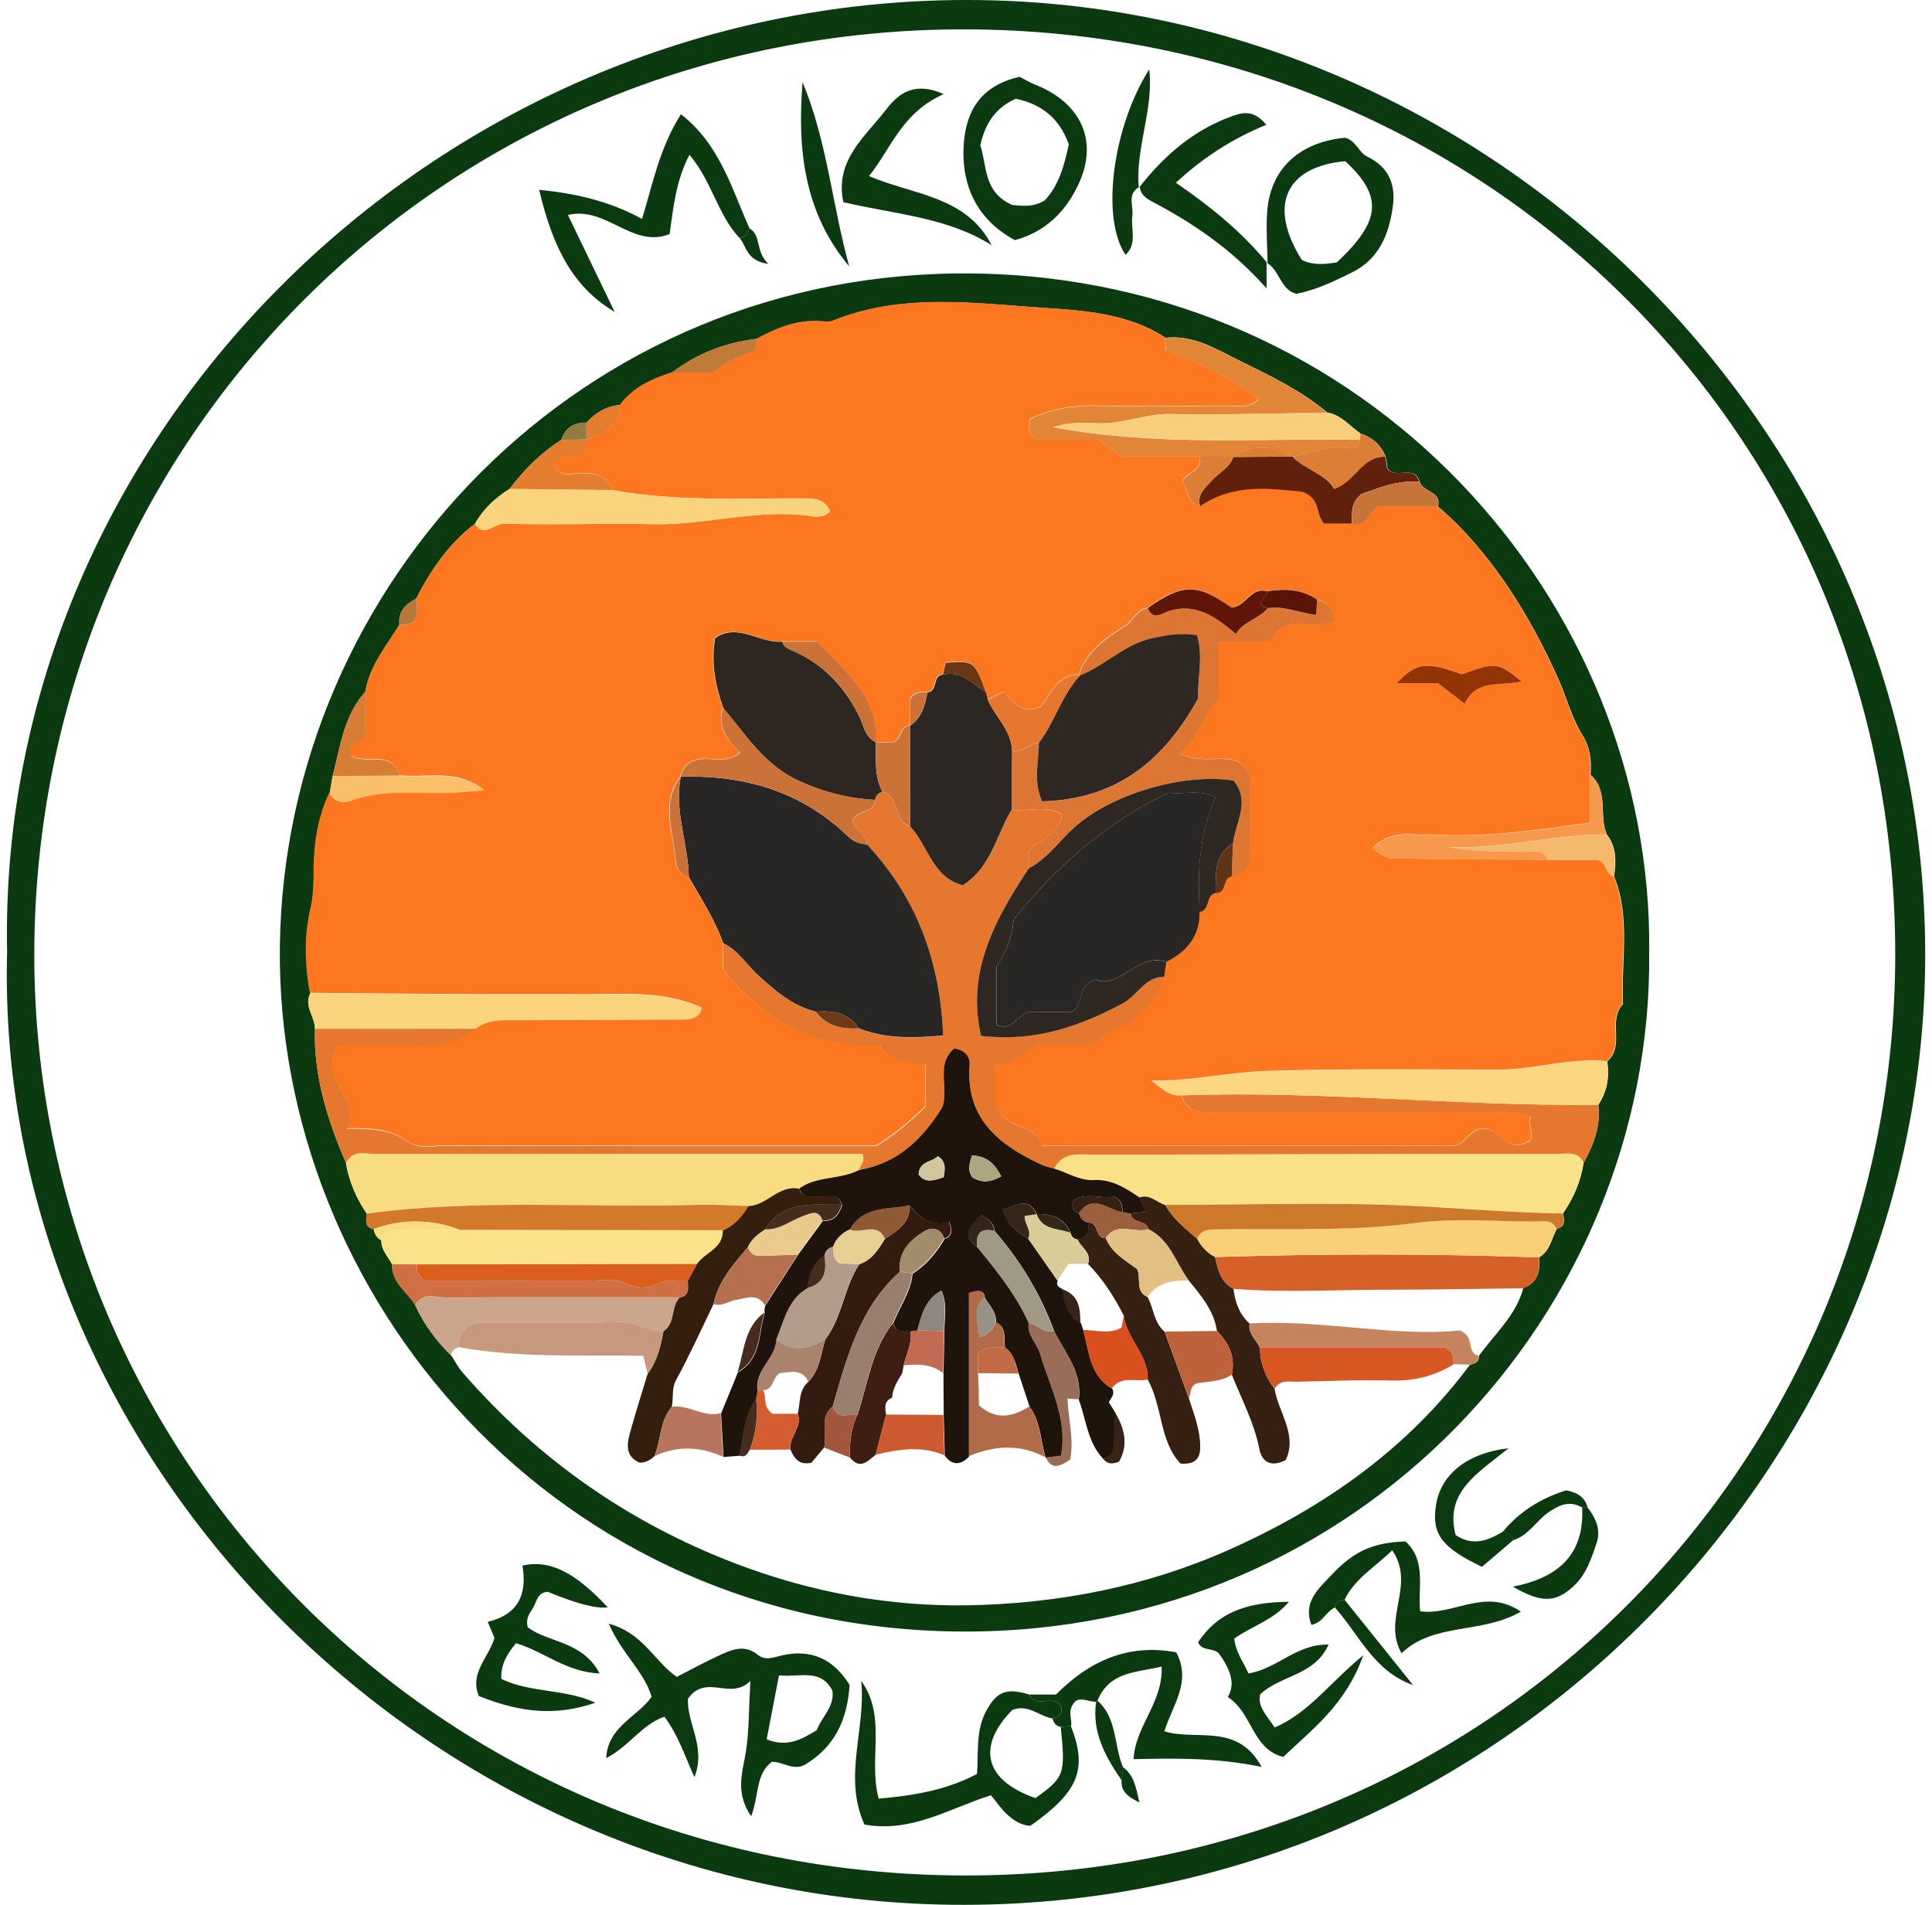 <svg xmlns="http://www.w3.org/2000/svg" width="142" height="140" fill="none"><path d="M.522 69.975C-.262 31.855 32.537-.479 71.925.005c38.321.478 70.022 32.495 69.57 70.975-.433 36.849-31.619 69.492-71.54 69.015-39.112-.465-70.412-33.35-69.433-70.02Zm1.996.168c.019 36.725 29.435 67.687 68.466 67.699 38.315.013 67.888-30.031 68.309-66.893.439-38.375-29.75-68.686-68.297-68.791-38.214-.1-68.422 30.162-68.478 67.985Z" fill="#0B3910"/><path d="M121.215 70.075c.232 26.284-21.222 49.92-50.4 49.839-30.008-.087-50.57-24.728-50.244-50.385.339-26.645 22.157-49.784 50.946-49.43 28.965.353 50.024 24.063 49.698 49.975ZM43.105 31.06c-.93-.018-1.557.385-1.846 1.272-1.506.95-2.736 2.19-3.802 3.598-1.06.658-1.946 1.483-2.554 2.575-1.927 1.464-3.238 3.393-4.317 5.502-.797.391-1.33.956-1.23 1.91-.96 1.577-2.19 3.016-2.498 4.914-1.587 1.768-1.845 4.045-2.41 6.204l-.206 1.247c-.879 1.823-1.155 3.765-1.168 5.769 0 .9-.018 1.824-.22 2.698-.482 2.097-.438 4.17-.043 6.26-.49.943.351 1.724.339 2.605-.1 3.493.928 6.725 2.29 9.883.226 1.346.76 2.562 1.519 3.69-.025.466-.22 1.006.508 1.148.069.36.22.658.571.825-.031.714.496 1.185.784 1.756-.062 1.359 1.13 2.022 1.707 3.021.64 1.39 1.531 2.606 2.63 3.673.282.428.514.893.846 1.271 5.51 6.34 12.212 11.049 20.1 14.051 5.452 2.079 11.181 3.146 16.98 3.053 6.632-.112 13.145-1.359 19.276-4.095 7.003-3.126 13.096-7.419 17.695-13.604.402-.037.659-.217.653-.651 1.161-1.607 2.723-2.96 3.256-4.97 1.098-.397 1.237-1.284 1.174-2.27.803-.465.891-1.371 1.292-2.084.691-.168.515-.677.458-1.142.772-1.129 1.299-2.351 1.506-3.703.741-1.334 1.268-2.718 1.08-4.275.665-.974.828-2.047.659-3.188 1.33-1.148 0-3.003 1.154-4.194-.157-3.139.584-6.334-.652-9.398.156-1.086.188-2.147-.534-3.077-.608-1.409.163-3.183-1.198-4.386.081-1.03-.019-2.004-.596-2.922-.778-1.24-1.142-2.686-1.72-4.008-2.171-4.925-5.177-9.627-8.891-12.785.276-1.135-1.117-1.06-1.356-1.824-.364-1.315-1.763-.13-2.353-.98l-.144-.862c-.345-.856-.966-1.415-1.845-1.706-.797-.546-1.406-1.371-2.44-1.539-1.94-1.625-4.23-2.723-6.458-3.815-1.656-.813-3.382-1.923-5.44-1.681-2.736-1.805-6.037-2.004-9.036-2.203-5.09-.34-10.341-1.085-15.342.937-.27.112-.622.075-.93.056-1.725-.13-3.237.49-4.699 1.278-2.31.28-4.411 1.08-6.262 2.488-1.469.477-2.843 1.091-3.797 2.376-1.01.087-1.813.558-2.472 1.296l-.019.006ZM47.892 124.703c-.559-1.88-2.196-3.145-3.138-5.366 2.542.701 3.364 2.804 4.989 3.908 1.042-.533 2.033-1.073 3.05-1.544.94-.441 1.907-.888 2.899-.081.57.465 1.173.186 1.763.05 2.19-.497 3.815.272 4.989 2.165-.157 2.506-1.067 4.559-3.307 5.881-.866.446-1.613-.255-2.416-.224-1.192.912-.916 2.42-1.512 4.001-1.23-1.805-.603-3.3-.377-4.813.226-1.502.2-3.034.32-5.131-1.5 1.464-3.232-.577-4.587 1.297-.113 1.755 1.355 3.542.477 5.769-.728-1.582-1.186-3.083-2.209-4.442-1.663.571-2.604 2.184-4.28 3.046.12-2.339 2.31-3.04 3.345-4.51l-.006-.006Zm9.362-1.563c-.339 1.755-.621 3.213-.904 4.69 1.419.595 2.504.074 3.69-.677.314-.924 1.312-1.693 1.142-2.897-.878-1.65-2.315-.974-3.934-1.116h.006ZM78.714 126.868c1.237 3.176.565 4.826-2.986 7.326-.653-.031-1.186-.378-1.638-.775-.458-.397-.797-.93-1.255-1.47-3 .924-5.78 2.773-9.293 2.152-1.607-3.492.125-7.059-.245-10.558 1.914 2.624.496 5.744 1.286 8.654 2.454-.223 4.85-.577 7.223-1.811.132-1.489-.126-3.152.684-4.647.772-1.414 1.48-1.706 3.15-1.197.458 1.116 1.957-.162 2.39.986.044.509-.288.664-.677.776-.992-.174-1.814-1.098-2.956-.621-2.654 2.717-2.014 5.18 1.707 6.471 2.14-1.533 2.215-1.756 1.857-5.236.251-.019.502-.031.747-.05h.006ZM54.355 17.493c-1.613-1.712-2.014-4.156-3.683-6.116-.992 1.91-1.174 3.82-1.456 5.825-2.736 1.091-4.65-2.079-7.474-1.402 1.155 2.388 2.24 4.646 3.433 7.121-2.868-1.712-4.474-4.392-5.547-8.97 2.623.254 5.164.819 7.561 2.14.79-2.568 1.261-5.161 2.861-7.698 2.88 2.264 3.722 5.465 5.033 8.38-.125.36-.276.683-.728.714v.006ZM93.166 19.367c-.02-1.229-.113-2.457-.038-3.679.188-3.22 2.303-5.23 5.729-5.565.797.193 1.023 1.092 1.606 1.371 1.695.813 2.14 2.153 1.895 3.784-.288 1.973-1.01 3.76-2.968 4.734-1.292.639-2.585 1.278-4.097 1.582-1.18-.267-1.224-1.731-2.203-2.302l.076.075Zm5.101-.093c3.257-3.046 3.382-4.858.609-7.426-4.418.397-5.692 3.294-3.194 7.258.778.385 1.594.341 2.579.174l.006-.006ZM35.198 124.653c-.716-1.693.74-2.847 1.142-4.268-.157-.384-.314-.763-.49-1.184 2.24-.534 2.912-2.023 2.548-4.132 1.976-.459 3.828.447 6.269 3.064-.82.116-2.289-.264-4.405-1.141-.66.037-.791.552-.998 1.017-.2.453-.672.794-.477 1.589 1.468 1.135 4.022.986 5.284 3.399-2.485-.112-4.06-1.607-6.144-2.227-.615.738-1.142 1.545-1.079 2.624 2.159 1.049 4.656.707 6.909 1.75-2.78.961-5.36.794-8.56-.491ZM74.943 5.644c.402.205.747.422 1.123.571 3.358 1.321 4.681 4.095 3.232 7.264-.91 1.986-2.39 3.549-4.706 4.17-2.717-1.465-3.847-3.872-3.778-6.62.063-2.394.916-4.671 4.136-5.385h-.007Zm3.615 4.963c-.722-1.997-2.078-2.965-3.897-3.35-1.462.645-2.253 1.787-2.61 3.437.508 1.44.181 3.424 2.359 4.374.64.043 1.462.21 2.372-.335 1.01-1.055 1.437-2.513 1.776-4.132v.006ZM94.734 117.724c-1.098 1.334-2.723 1.787-4.016 2.705.088.961.647 1.687 1.042 2.562 2.108-.329 3.545-2.184 5.886-2.116-1.023 2.29-3.52 2.234-5.026 3.654-.207.981.546 1.595 1.06 2.438 2.516-1.067 4.054-3.294 6.52-5.31-1.28 3.629-3.771 5.453-5.886 7.475-2.315-.614-2.228-3.201-4.072-4.41.627-1.024.106-2.147-.666-3.214-.414-.415-1.26-.136-1.518-.812 1.393-2.072 3.344-2.935 6.683-2.972h-.007Z" fill="#0B3910"/><path d="M78.714 126.868c-.25.019-.502.031-.746.05-.358-.05-.527-.292-.609-.614.383-.112.715-.267.678-.776-.433-1.148-1.933.124-2.391-.986h1.97c2.397-2.42 5.246-3.772 8.835-3.102 1.161 2.165-.3 3.933-.872 5.807 2.372.725 5.353-.664 7.154 2.617-3.32-.682-6.269-.645-9.413-.57.107-2.42 2.178-4.163 2.058-6.806-1.832.453-3.821.329-4.712 2.5l-.088.081c-.565.025-1.154-.36-1.544-.019-.646.658-.22 1.266-.307 1.818h-.013ZM98.11 118.146c-.652.31-.91 1.135-1.725 1.272-.647-1.7.564-2.687 1.524-3.71 1.638-1.743 3.069-2.333 5.397-2.419 1.569 1.451.878 3.418 1.073 5.136 2.46.341 4.769-1.78 7.404.025-2.886 1.675-6.381.769-8.772 3.058-1.45-2.512 1.073-5.012-.684-7.568-1.249 1.234-2.736 2.053-3.501 3.641-.364.025-.628.186-.716.565ZM69.365 6.916c-3.094 1.371-3.853 3.977-5.49 6.024 3.187 1.383 7.127 1.433 9.01 5.08-3.307-2.078-7.153-2.27-10.9-3.163-.652-3.052 1.588-4.796 3.075-6.719.747-.974 1.908-2.301 4.305-1.216v-.006ZM93.09 19.292v1.905c-2.516-2.848-5.346-4.765-8.402-6.377-.401-.212-.885-.515-.91-1.105l-.063.08c1.852-2.375 4.048-4.286 6.972-5.303.916-.317 1.6-.267 2.385.682-2.48 1.005-4.65 2.407-6.646 4.256 2.504 1.712 4.832 3.592 6.74 5.93l-.076-.074v.006ZM62.418 19.578c-3.357-3.995-3.815-8.667-3.432-13.543 1.814 4.349 2.184 9.07 3.432 13.543Z" fill="#0B3910"/><path d="M83.772 13.715c-.979.527-.44 1.433-.546 2.171-.132.95.383 2.004-.496 2.848-1.82-2.655-.985-9.33 1.739-13.642.332 3.021-1.036 5.794-.766 8.704l.063-.08h.006ZM111.231 113.189c-.778.658-1.55 1.322-2.309 1.967-2.949-1.408-3.69-2.395-3.388-4.467.32-2.252 2.202-3.877 5.346-4.249-2.253 1.824-4.732 3.219-3.891 6.383 1.249.838 2.366.416 3.47-.248.371.062.691.192.778.614h-.006ZM116.697 110.807c.583.769.979 1.601.659 2.581-.39 1.172-.779 2.357-1.739 3.226-1.299 1.178-2.321 1.216-4.43 0 3.42-.652 5.284-2.438 5.096-5.819.138.012.276.018.414.012ZM98.11 118.146c.088-.379.345-.534.716-.565l5.032 6.266c-2.893-1.017-3.953-3.704-5.748-5.701Z" fill="#0B3910"/><path d="M116.697 110.807c-.138 0-.276 0-.414-.012-.917-.534-1.688-.186-2.467.353-.909.627-1.455 1.694-2.585 2.047-.088-.415-.401-.545-.778-.614 1.249-1.52 2.855-2.481 4.662-3.046.829.162 1.387.503 1.575 1.278l.007-.006ZM80.66 124.988c1.474 1.316 1.198 3.295 1.882 4.907l-.113.937c-1.198-1.737-2.19-3.542-1.864-5.757l.088-.08.007-.007ZM54.355 17.493c.452-.03.603-.36.728-.713.91.552.389 1.637 1.387 2.611-1.644-.217-1.594-1.333-2.115-1.898ZM82.436 130.826l.112-.937c.785.583.942 1.439 1.199 2.587-.916-.447-1.374-.85-1.311-1.656v.006Z" fill="#0B3910"/><path d="M26.852 50.831c.314-1.898 1.537-3.337 2.497-4.913 1.6.112 1.243-1.011 1.23-1.91 1.08-2.11 2.397-4.046 4.318-5.503.702 1.036 1.43-.05 2.152-.025 3.633.118 7.279-.037 10.918.043 3.721.08 7.354-1.042 11.094-.664.621.063 1.38.323 1.946-.285-.37-.825-1.023-.943-1.808-.949-4.743-.025-9.506.26-14.219-.614-.345-1.055-1.148-1.24-2.158-1.253-.716-.013-1.638.428-2.153-.552.415-1.223 1.764-.187 2.335-1.03l.106-.856c1.262-.44 2.354-1.036 2.448-2.569.953-1.284 2.328-1.904 3.796-2.376h3.056c.82-.736 1.851-1.265 3.093-1.588l.113-.905c1.469-.788 2.975-1.409 4.7-1.278.308.024.66.056.929-.056 5.001-2.022 10.253-1.278 15.342-.937 3 .199 6.3.403 9.036 2.202.019.304.038.608.05.912 2.454.887 4.75 1.98 6.853 3.605-.829.725-1.588.471-2.278.477-3.213.031-6.432.069-9.639 0-1.763-.037-3.413.236-4.944.993-.05.595-.157 1.123.508 1.489h4.518c.621.453 1.198.868 1.713 1.24h5.698c.376 1.098-.948 1.13-1.199 1.861.458.577.257 1.613 1.287 1.8 2.49-1.719 5.233-1.279 7.51-1.067 1.419.533.923 1.637 1.6 2.332h2.034c1.104.354 1.192-.806 1.876-1.24h4.449c3.715 3.157 6.727 7.86 8.892 12.785.583 1.321.941 2.773 1.719 4.007.577.919.678 1.892.596 2.922v3.536c-4.066.571-7.806 1.098-11.609.869-.414-.025-.828.024-1.242 0-1.192-.08-2.297.068-3.15 1.042.489.254.935.682 1.387.695 3.827.08 7.655.087 11.477.118h3.739c.716.335.521 1.091 1.13 1.215 1.236 3.065.496 6.26.653 9.399-1.149 1.191.175 3.052-1.155 4.194-2.705-.286-5.309.626-7.994.62-5.623-.013-11.245-.08-16.861.087-2.874.087-5.71.775-8.622.707.728.558 1.33 1.179 2.228 1.073.445 1.489 1.681 1.253 2.81 1.253 7.286 0 14.571 0 21.857.025.276 0 .558.174.966.31-.188.689.314 1.42-.088 1.78-1.795 1.086-2.221-1.265-3.608-.88-.835.155-1.18 1.147-1.857 1.216H76.575c-.415-1.756-3.019-1.055-3.439-3.214v-2.742c1.318.087 2.127-.912 3.025-1.445h3.708c1.004-.255 1.393-1.042 2.284-1.284 1.575-.428 2.71-1.905 3.395-3.741l.15-1.098c1.532-.745 2.454-1.892 2.435-3.654.816-.118.42-1.235 1.186-1.396.872.05.464-1.123 1.186-1.21.948-.217 1.35-.812 1.343-1.761a291.71 291.71 0 0 1 0-5.242c0-.708-.39-1.13-.929-1.47-1.286-.453-2.692.235-4.242-.578 1.431-1.023 1.538-2.73 2.837-3.951v-4.256h3.652c.596-.434.583-1.116 1.757-1.29.627-.106 1.888.316 3.055-.205.082-.974-.395-1.402-1.192-1.582-1.13-.794-2.39-.825-3.696-.626-1.21-.354-1.575 1.203-2.616 1.178-2.498-1.768-3.596-1.755-6.131.044-.816.124-1.08.974-1.75 1.39-1.312.806-2.768 1.83-3.301 3.51-1.62.025-2.077 1.409-2.811 2.364-1.343.583-2.059-.304-2.711-1.11-.47.242-.835.421-1.192.608l-.151-.577c-.816-2.283-.872-2.327-2.95-2.16-.062.286-.125.578-.194.87-.822.061-.339 1.24-1.148 1.308-.483-.018-.973-.074-1.28.534v1.917c-.76.018-.552.924-1.186 1.216h-1.324c.157-3.425-2.353-5.28-4.33-7.401h-2.554c-1.656.161-3.25-1.427-4.932-.26-.314 1.83.025 3.498.596 5.136-.433 1.383.308 2.413 1.268 3.282-.923.769-1.789.452-2.586.47-.953.02-1.575.367-1.807 1.304l.013-.013c-1.468 1.899-.565 3.99-.395 5.993.037.41.169 1.265.978 1.383.904 1.595 1.92 3.127 2.523 4.87v1.917c2.974 3.753 6.62 5.794 11.496 5.608.728 1.16 2.146 1.148 3.37 1.414v3.084c-1.174 1.141-2.323 2.09-3.603 2.878-10.592 0-21.184.006-31.782-.012-.904 0-1.87.285-2.71-.342-1.2-.887-2.643-.936-4.425-.93 1.11-2.333-2.221-3.617-.715-6.13 1.907 0 3.966-.018 6.018 0 1.53.02 2.968-.222 4.197-1.215.885-.676 1.908-.62 2.95-.62 3.934 0 7.875-.025 11.81-.038.821 0 1.637.038 1.838-.862-2.85-1.284-5.836-.968-8.798-.98-2.692-.013-5.39.006-8.082-.006-3.966-.019-7.938-.062-11.903-.093-.396-2.091-.44-4.163.043-6.26.201-.874.214-1.799.22-2.698.013-2.004.289-3.946 1.167-5.77.327.732 1.042.776 1.588.571 2.51-.918 5.101-.44 7.655-.59.621-.037 1.243-.099 2.115-.167-2.09-1.625-4.242-.837-6.231-1.092-.571-1.954-2.548-.72-3.577-1.47-.326-1.054 1.067-.88 1.073-1.656V50.8l.019.031Zm80.796.893c.923-1.916 2.705-1.24 4.179-1.643-1.681-1.403-1.92-1.427-4.392-.522-2.617-.955-3.351-.874-4.775.652h3.03c.615.471 1.099.85 1.958 1.513Z" fill="#FD7720"/><path d="M85.573 71.78c-.684 1.83-1.82 3.313-3.395 3.741-.89.242-1.28 1.03-2.284 1.284h-3.708c-.898.534-1.713 1.533-3.025 1.446v2.742c.42 2.159 3.025 1.458 3.439 3.213h30.352c.671-.068 1.016-1.054 1.857-1.216 1.387-.384 1.814 1.96 3.608.881.402-.36-.1-1.085.088-1.78-.408-.137-.69-.31-.966-.31-7.286-.019-14.57-.019-21.856-.025-1.13 0-2.36.236-2.811-1.253 10.21-.36 20.387.806 30.596.7.189 1.558-.332 2.947-1.079 4.275-.383-.893-1.18-.664-1.876-.664-4.367 0-8.735 0-13.108.013-6.972.012-13.937.024-20.909.043-1.116 0-2.34-.28-3.011 1.024-.283-.081-.578-.13-.848-.255-3.175-1.451-5.666-3.387-5.37-7.345.043-.626-.346-1.123-1.137-1.234-1.399 1.203-.345 2.928-.884 4.342-1.425 2.29-3.25 4.1-6.1 4.585.05-.373.502-.645.226-1.173-11.885 0-23.82 0-35.748.013-.772 0-1.707-.348-2.184.67-1.362-3.158-2.397-6.39-2.29-9.883 3.947 0 7.9 0 11.847-.006-1.23.986-2.667 1.228-4.198 1.216-2.052-.025-4.11 0-6.018 0-1.506 2.512 1.826 3.797.716 6.13 1.782 0 3.225.043 4.424.93.84.62 1.807.335 2.71.34 10.592.02 21.184.013 31.783.013 1.286-.788 2.434-1.737 3.602-2.878v-3.083c-1.224-.267-2.642-.255-3.37-1.415-4.882.186-8.521-1.855-11.496-5.608v-1.917c1.067.497 1.67 1.508 2.492 2.27 1.273 1.186 2.572 2.315 4.33 2.761.783 1.074 1.907 1.303 3.15 1.229 1.944.757 3.94.732 6.199.52-.226-5.49-1.958-10.13-5.61-14.05.038-.8-.954-.999-1.035-1.694.188-.918 1.631-.502 1.644-1.575.037-.323.232-.515.54-.596 1.31.353.771 2.153 2.032 2.543 1.33 1.402 1.62 3.729 3.866 4.33 2.096-1.327 2.466-3.678 3.595-5.558 1.237.155 2.58-.378 3.721.366-.27 1.582-1.75 1.78-2.466 2.68v1.26c-2.472 3.746-4.6 7.586-3.501 12.301 3.91.478 7.222-.676 10.429-2.395 1.073-.576 1.612-1.941 3.037-1.947Z" fill="#E6772E"/><path d="M77.478 85.894c.672-1.303 1.902-1.018 3.012-1.024 6.972-.019 13.937-.031 20.908-.043 4.368-.007 8.735-.013 13.109-.013.696 0 1.493-.235 1.876.664-.207 1.352-.734 2.58-1.506 3.704-3.301-.056-6.582-.298-9.871-.497-6.431-.384-12.907-.13-19.364-.136-.627-.18-1.123-.825-1.889-.54-1.01-.689-2.033-1.352-3.344-1.284-1.08.056-1.952-.558-2.93-.838v.007Z" fill="#FAE187"/><path d="M25.434 85.497c.477-1.018 1.412-.67 2.184-.67 11.935-.019 23.863-.013 35.748-.013.276.528-.176.8-.226 1.173-1.38.732-3.087.422-4.399 1.364-1.493-.291-2.347 1.222-3.715 1.278-1.236-.03-2.478-.118-3.714-.08-8.12.23-16.271-.453-24.372.639-.76-1.13-1.293-2.352-1.519-3.691h.013Z" fill="#F9DC82"/><path d="M117.462 81.21c-10.203.1-20.38-1.06-30.596-.701-.898.105-1.5-.515-2.228-1.073 2.911.068 5.748-.62 8.622-.708 5.616-.167 11.238-.099 16.861-.086 2.685 0 5.289-.906 7.994-.62.169 1.14.006 2.214-.659 3.188h.006Z" fill="#FCD680"/><path d="M34.99 75.602c-3.946 0-7.9 0-11.847.006.013-.887-.828-1.662-.338-2.605 3.965.03 7.938.068 11.903.093 2.692.012 5.39-.007 8.082.006 2.956.012 5.949-.298 8.798.98-.195.9-1.017.862-1.839.862-3.934.007-7.875.038-11.81.038-1.035 0-2.064-.056-2.948.62Z" fill="#FBD57E"/><path d="M28.81 92.922c-.283-.577-.81-1.048-.785-1.755.157-.577.546-.77 1.13-.763 1.537.012 3.08 0 4.618-.013 6.45.006 12.908.019 19.358.025.038 1.334-1.317 1.62-1.907 2.481-6.865.013-13.736.025-20.6.031-.603 0-1.212-.006-1.814-.012v.006Z" fill="#FBE189"/><path d="M111.947 94.684c-3.314.037-6.633.106-9.946.106-3.778 0-7.562.229-11.34-.063-.953-.49-1.141-1.42-1.355-2.338 7.938-.248 15.876-.26 23.814.025.063.986-.075 1.873-1.173 2.27Z" fill="#D56128"/><path d="M88.12 33.554h-5.697c-.515-.372-1.092-.788-1.713-1.24h-4.518c-.665-.366-.559-.894-.508-1.49 1.53-.762 3.181-1.03 4.944-.992 3.213.068 6.426.031 9.639 0 .696-.006 1.455.248 2.277-.478-2.095-1.625-4.398-2.723-6.852-3.604a39.281 39.281 0 0 1-.05-.912c2.058-.248 3.778.869 5.44 1.681 2.228 1.092 4.525 2.19 6.457 3.816-3.84.05-7.674.167-11.508.099-1.48-.025-2.811.447-4.223.633-1.337.173-2.736-.23-4.405.335 7.724 1.426 15.154.8 22.558.918-.1.453-.395.707-.853.626-1.45-.254-2.755.341-4.11.627h-.006c-1.563-.887-2.912-.875-4.343.03h.013a345.58 345.58 0 0 0-2.535-.043l-.006-.006Z" fill="#E18637"/><path d="M113.12 92.414a358.582 358.582 0 0 0-23.814-.025c-.59-.304-1.01-.763-1.317-1.34.22-.559.659-.676 1.23-.689 4.95-.093 9.902.18 14.859-.478 2.861-.378 5.81-.099 8.722-.105.596 0 1.28-.21 1.613.552-.402.714-.49 1.613-1.293 2.085Z" fill="#F9CF78"/><path d="M44.993 36.017c4.712.875 9.469.59 14.219.614.784 0 1.443.124 1.807.95-.565.607-1.324.347-1.945.285-3.74-.385-7.373.744-11.094.663-3.64-.08-7.285.075-10.919-.043-.721-.025-1.45 1.06-2.152.025.602-1.098 1.494-1.917 2.554-2.575 2.51.031 5.02.062 7.53.087v-.006Z" fill="#FAD47D"/><path d="M53.138 90.416c-6.45-.006-12.908-.019-19.358-.025-1.99-.8-4.336-.819-6.32-.05-.727-.142-.533-.682-.508-1.147 8.101-1.092 16.246-.41 24.372-.64 1.236-.036 2.473.05 3.715.082-.477.756-1.023 1.445-1.895 1.786l-.006-.006Z" fill="#D27A2A"/><path d="M114.413 90.33c-.333-.764-1.017-.553-1.613-.553-2.912.006-5.861-.273-8.722.105-4.957.658-9.908.385-14.86.478-.57.013-1.01.13-1.23.689-.859-.757-1.781-1.464-2.352-2.494 6.457.006 12.932-.248 19.364.136 3.288.199 6.576.44 9.871.497.056.465.226.974-.458 1.141Z" fill="#CC7A2A"/><path d="M33.742 99.02c-.333.069-.533.267-.596.602-1.098-1.073-1.99-2.283-2.63-3.672.515-.993 1.444-.571 2.197-.571 5.754-.031 11.508-.019 17.262-.013-.684.695-.282 1.899-1.198 2.482-1.13.03-2.052-.707-3.238-.676-3.596.105-7.191.037-10.58.037-.916.459-1.311.992-1.21 1.811h-.007Z" fill="#CBA58C"/><path d="M99.961 32.313c-7.404-.117-14.834.503-22.558-.918 1.663-.558 3.062-.155 4.405-.335 1.406-.186 2.742-.657 4.223-.632 3.834.068 7.674-.056 11.508-.1 1.036.168 1.65.993 2.441 1.539 0 .149-.006.304-.019.453v-.007Z" fill="#F8CD7B"/><path d="M99.346 38.474h-2.033c-.677-.695-.182-1.8-1.6-2.333-2.278-.21-5.02-.651-7.51 1.067-.252-.837.338-1.297.809-1.842.527-.614 1.355-.956 1.637-1.78h-.012c1.45 0 2.899-.02 4.342-.032h.006c.973.98 2.441 1.272 3.075 2.376 1.594-.564 2.027-2.413 3.752-2.363.051.304.101.608.145.862.59.85 1.983-.329 2.353.98-1.638-.143-3.069.509-4.242.893-.922.763-.621 1.514-.734 2.172h.012Z" fill="#60200C"/><path d="M49.975 95.354c-5.754 0-11.508-.019-17.262.012-.747 0-1.682-.421-2.196.571-.578-.999-1.77-1.662-1.707-3.021.602 0 1.21.006 1.813.012.05.385-.088.838.634 1.192h12.155c.822 0 1.738-.156 2.44.155.942.415 1.638.52 2.586.012.57-.304 1.405-.13 2.12-.168.026.515.17 1.086-.59 1.235h.007Z" fill="#CF6F43"/><path d="M91.842 97.27c5.314-.31 10.554 1.006 15.474.516 1.142.496.42 1.656 1.368 1.86 0 .435-.251.615-.653.652-.395-.012-.791-.018-1.186-.031-.056-.378.094-.831-.653-1.228H92.595c-.27-.583-.885-1.024-.753-1.774v.006Z" fill="#C5835F"/><path d="M113.747 63.207c-3.827-.03-7.655-.037-11.476-.118-.452-.012-.898-.44-1.387-.694.853-.974 1.958-1.123 3.15-1.043.414.025.828-.018 1.242 0 3.803.224 7.543-.297 11.609-.868v-3.536c1.362 1.203.59 2.977 1.198 4.386-3.896-.019-7.705 1.098-11.633.918 1.92.341 3.834.329 5.754.347.577 0 1.286-.242 1.55.596l-.007.012Z" fill="#F7994D"/><path d="M29.362 57.004c1.99.254 4.142-.534 6.231 1.092-.866.068-1.487.13-2.115.167-2.554.149-5.145-.329-7.655.59-.546.198-1.261.154-1.588-.571l.207-1.247c1.638-.013 3.276-.019 4.914-.031h.006Z" fill="#F9C069"/><path d="M113.747 63.207c-.263-.843-.972-.595-1.549-.595-1.914-.019-3.834 0-5.755-.348 3.935.18 7.737-.943 11.634-.918.722.93.69 1.998.534 3.077-.609-.118-.415-.88-1.13-1.216h-3.74.006Z" fill="#F5B96E"/><path d="M44.993 36.017c-2.51-.031-5.02-.062-7.53-.087 1.067-1.408 2.29-2.649 3.803-3.598.608-.006 1.223-.019 1.832-.025l.031.031-.106.856c-.572.838-1.92-.198-2.335 1.03.515.98 1.437.54 2.153.552 1.01.013 1.813.199 2.158 1.253l-.006-.012Z" fill="#E47D2E"/><path d="M101.825 33.573c-1.732-.05-2.165 1.799-3.752 2.363-.634-1.104-2.102-1.395-3.075-2.37 1.355-.285 2.667-.874 4.11-.626.458.08.753-.174.853-.627.013-.148.02-.297.02-.452.878.291 1.499.85 1.844 1.706v.006Z" fill="#DD7E36"/><path d="M29.362 57.004c-1.638.012-3.275.018-4.913.03.564-2.158.822-4.435 2.41-6.203v3.04c-.007.775-1.394.602-1.074 1.656 1.03.757 3.012-.484 3.577 1.47v.007Z" fill="#D77E34"/><path d="M99.346 38.474c.113-.658-.188-1.409.735-2.172 1.167-.384 2.604-1.03 4.241-.893.239.763 1.632.689 1.356 1.824h-4.449c-.678.434-.772 1.588-1.876 1.24h-.007Z" fill="#C6743A"/><path d="m55.629 24.894-.113.906c-1.242.322-2.274.852-3.094 1.588h-3.055c1.85-1.415 3.946-2.215 6.262-2.488v-.006Z" fill="#C07B39"/><path d="M27.46 90.335c1.984-.763 4.33-.744 6.32.05-1.538.006-3.081.025-4.619.012-.583 0-.979.186-1.13.763-.35-.167-.501-.471-.57-.825Z" fill="#F9DC82"/><path d="M45.576 29.764c-.094 1.526-1.192 2.128-2.447 2.568l-.031-.03c0-.417 0-.826.006-1.242.659-.738 1.462-1.21 2.472-1.296Z" fill="#E47D2E"/><path d="M43.104 31.06c0 .416 0 .825-.006 1.241-.609.006-1.224.019-1.832.025.288-.887.916-1.29 1.844-1.272l-.006.006Z" fill="#957A3F"/><path d="M30.586 44.007c.006.9.37 2.023-1.23 1.91-.1-.955.433-1.519 1.23-1.91Z" fill="#B57A3B"/><path d="M63.711 62.053c3.652 3.915 5.384 8.555 5.61 14.051-2.265.205-4.255.236-6.2-.52-.753-1.155-1.895-1.322-3.15-1.229-1.757-.44-3.05-1.57-4.33-2.76-.822-.764-1.418-1.775-2.49-2.271-.603-1.743-1.62-3.282-2.523-4.87-.05-2.469-1.092-4.863-.59-7.376l-.013.012c4.688-.148 8.873 1.074 12.3 4.38.395.379.846.552 1.38.59l.006-.007Z" fill="#282725"/><path d="M88.165 67.029c.018 1.755-.904 2.903-2.435 3.654-2.153-.683-3.42 2.053-5.183 1.315-1.487.44-.81 1.842-1.795 2.363h-3.037c-1.035.224-1.28 1.47-2.466.962v-4.324a6.82 6.82 0 0 0 1.249-3.4c3.219-4.001 6.846-7.159 11.407-9.342 1.042.167 2.29-.292 3.427.353-.812 1.874-1.216 3.962-1.211 6.266 0 .713.025 1.433.044 2.146v.007Z" fill="#282726"/><path d="M64.86 58.195c-.308.087-.503.273-.54.595-1.952-.099-3.778-.57-5.572-1.383-2.542-1.148-3.922-3.387-5.591-5.372-.571-1.638-.91-3.3-.596-5.137 1.681-1.172 3.275.422 4.932.26.106.453.495.54.865.708 2.197.986 3.722 2.636 4.782 4.758.339.676.42 1.545 1.23 1.93.019 1.234-.12 2.48.483 3.634l.006.007Z" fill="#2D2621"/><path d="M74.353 59.51c-1.13 1.873-1.5 4.23-3.595 5.558-2.253-.602-2.535-2.928-3.866-4.33 0-2.463 0-4.932-.006-7.395.872-.583 1.098-1.507 1.28-2.45.81-.068.327-1.247 1.149-1.309 1.368-.329 2.17.689 3.143 1.29.05.193.107.385.15.578.566 1.259 1.733 2.239 1.783 3.734-.006 1.44-.019 2.885-.025 4.324h-.013Z" fill="#2C2722"/><path d="M74.353 59.51c.007-1.44.02-2.885.025-4.324.778.217 1.262-.565 1.977-.57 0 1.389-.44 2.803.239 4.292 5.465-.13 8.96-3.033 11.464-7.562-.063-1.476.414-3.096-.088-4.646-1.205-.187-2.152-.013-3.175.192-2.109.428-3.52 2.016-5.403 2.76l-.075-.062c.533-1.68 1.989-2.704 3.3-3.51.672-.41.935-1.26 1.751-1.39.145.477.508.694.935.483 2.184-1.067 3.84-.043 5.528 1.44.565-.95 1.695-1.098 2.34-1.905 1.206-.192 2.354.354 3.565.49.038-.508.056-.812.075-1.11.797.18 1.274.608 1.193 1.582-1.168.52-2.429.099-3.056.204-1.174.174-1.161.856-1.757 1.29h-3.652v4.256c-1.3 1.222-1.4 2.935-2.837 3.952 1.55.807 2.956.124 4.242.577.54.335.935.763.929 1.47-.013 1.75-.019 3.5 0 5.242.012.95-.395 1.545-1.343 1.762l.094-2.444c.195-1.539 1.293-3.077.044-4.61-3.69-.576-8.91.98-11.634 3.382-1.148 1.01-2.014 2.332-3.42 3.064v-1.26c.716-.905 2.19-1.097 2.467-2.68-1.142-.743-2.492-.21-3.721-.365h-.007Z" fill="#DD7632"/><path d="M75.615 63.815c1.405-.732 2.271-2.053 3.42-3.064 2.723-2.401 7.944-3.958 11.633-3.381 1.249 1.526.15 3.07-.044 4.609-1.43.875-1.248 2.301-1.28 3.654-.765.161-.37 1.278-1.186 1.396-.012-.714-.044-1.433-.044-2.147-.008-2.3.396-4.388 1.211-6.265-1.135-.646-2.384-.186-3.426-.354-4.562 2.184-8.189 5.341-11.408 9.343a6.743 6.743 0 0 1-1.248 3.4v4.323c1.186.509 1.43-.738 2.466-.962h3.037c.985-.52.307-1.923 1.794-2.363 1.764.738 3.031-1.998 5.183-1.315l-.15 1.098c-1.424.006-1.964 1.37-3.037 1.948-3.207 1.718-6.52 2.866-10.43 2.394-1.097-4.715 1.03-8.555 3.502-12.301l.007-.013Z" fill="#2F2722"/><path d="M53.15 52.028c1.67 1.986 3.05 4.219 5.591 5.373 1.795.812 3.627 1.284 5.572 1.383-.012 1.073-1.455.658-1.644 1.576.088.695 1.073.893 1.036 1.693a2.08 2.08 0 0 1-1.38-.589c-3.427-3.306-7.619-4.529-12.3-4.38.233-.936.848-1.278 1.808-1.303.797-.018 1.662.298 2.585-.47-.954-.87-1.7-1.9-1.268-3.283Z" fill="#CA7238"/><path d="M76.355 54.61c-.715 0-1.199.787-1.977.57-.05-1.502-1.21-2.482-1.782-3.735.358-.18.722-.366 1.193-.608.652.807 1.367 1.694 2.71 1.11.74-.96 1.193-2.344 2.812-2.363l.075.062c-1.35 1.452-1.851 3.412-3.037 4.97l.006-.007Z" fill="#E6772E"/><path d="M93.172 44.702c-.653.806-1.782.955-2.34 1.904-1.689-1.482-3.345-2.506-5.529-1.439-.427.205-.79-.006-.935-.484 2.535-1.799 3.633-1.811 6.13-.043 1.042.019 1.406-1.532 2.617-1.179.189.41-1.13.881.057 1.247v-.006Z" fill="#5F1606"/><path d="M107.648 51.724c-.859-.663-1.343-1.042-1.958-1.513h-3.03c1.424-1.526 2.158-1.607 4.775-.652 2.472-.905 2.711-.88 4.392.522-1.474.403-3.256-.267-4.179 1.643Z" fill="#933406"/><path d="M66.886 53.337c0 2.463 0 4.932.006 7.395-1.267-.39-.721-2.19-2.033-2.544-.602-1.153-.464-2.407-.483-3.635H65.7c.634-.291.427-1.197 1.186-1.216Z" fill="#CA7238"/><path d="M64.376 54.553c-.816-.384-.897-1.253-1.23-1.93-1.06-2.12-2.591-3.77-4.781-4.757-.37-.168-.76-.255-.866-.707h2.554c1.976 2.121 4.486 3.976 4.33 7.394h-.007Z" fill="#CA7238"/><path d="M90.656 33.585c-.289.825-1.111 1.173-1.638 1.78-.47.546-1.06 1.006-.81 1.843-1.029-.192-.828-1.222-1.286-1.799.251-.726 1.575-.763 1.199-1.861.847.012 1.688.025 2.535.031v.006Z" fill="#DD7E36"/><path d="M50.038 57.072c-.502 2.512.533 4.907.59 7.376-.81-.118-.948-.974-.98-1.383-.169-2.004-1.072-4.089.396-5.993h-.006Z" fill="#CA7238"/><path d="M93.172 44.702c-1.192-.36.132-.837-.057-1.247 1.306-.198 2.567-.167 3.696.627-.019.297-.044.595-.075 1.11-1.211-.136-2.36-.682-3.564-.49Z" fill="#5A1407"/><path d="M72.446 50.874c-.973-.601-1.776-1.619-3.144-1.29.063-.291.125-.583.194-.868 2.078-.168 2.134-.124 2.95 2.158Z" fill="#6A3615"/><path d="M89.344 65.633c.032-1.353-.157-2.78 1.28-3.654l-.094 2.444c-.728.087-.314 1.266-1.186 1.21Z" fill="#5F3318"/><path d="M68.16 50.893c-.182.943-.408 1.861-1.28 2.457v-1.917c.307-.608.797-.559 1.28-.534v-.006Z" fill="#CA7238"/><path d="M58.748 87.351c1.311-.942 3.018-.632 4.398-1.364 2.85-.484 4.675-2.296 6.1-4.585.54-1.408-.515-3.133.884-4.342.79.105 1.18.602 1.136 1.234-.295 3.958 2.196 5.894 5.371 7.345.264.118.565.168.847.255.98.279 1.852.893 2.93.837 1.306-.068 2.329.596 3.346 1.284.15.317.3.633.508 1.055-.427.043-.79.074-1.149.112-.2 0-.401-.025-.59-.087-.081-.373.044-.825-.677-1.16-.816.23-1.927-.33-2.956.272-.188.51-.037.807.42.975.095.353.327.576.678.682.032.59 0 1.141-.765 1.247-.301-.044-.477-.217-.546-.509-.47-1.086-1.374-1.396-2.472-1.365h.006c-.71-1.39-1.563-.527-2.51-.366.37 1.16 1.054 1.725 1.87 2.165l2.165 3.096c-.176.397.17.49.395.651.082.993.333 1.899 1.293 2.438.075.18.138.36.188.546.44 1.557.464 3.319 2.12 4.287.246.416-.1.701-.237 1.017l.476.757c-.031.782-.081 1.563-.081 2.345 0 .577-.276.9-.816 1.042-1.148-1.222-1.242-2.872-1.788-4.336.263-1.985-.992-3.43-1.808-5.037-.997-2.718-2.465-5.156-4.367-7.345-.044-.577-.44-.881-.998-1.191-.658.732-1.618 1.364-.276 2.363 1.437 1.743 2.85 3.505 3.784 5.577-.144.9.603 1.483.828 2.258.728 2.457 2.052 4.808 1.538 7.5l-1.117.137-.019-.013c-.389-1.24-.358-2.611-1.173-3.722-.27-.806-.534-1.613-.804-2.419-.22-.707-.351-1.464-1.01-1.954-.125-.652.176-1.446-.659-1.843.032-.732-.464-1.228-.815-1.786-.05-.552-.377-.62-1.168-.354v12.004c-.62.626-1.217.689-1.788-.062a455.95 455.95 0 0 0-.081-2.972c0-1.023-.013-2.047-.013-3.07.025-1.03.044-2.054.069-3.084-.013-.98.238-1.972-.207-2.996-1.199.658-1.462 1.818-1.77 2.94-.163.02-.32.038-.483.069-.502-.062-1.13.142-1.299-.608.465-1.222 1.293-2.308 1.418-3.654 1.017-.651 1.757-1.538 2.36-2.562.408-.149.665-.385.332-1.253-1.148.378-2.14-.193-2.905-1.204-1.569.323-3.388.038-4.374 1.775-.583.26-1.016.663-1.236 1.271-.345.08-.552.292-.627.633-.866.577-1.149 1.452-1.255 2.413-1.45.85-1.713 2.407-2.29 3.772-.05 1.408-1.638 2.271-1.381 3.79a8.447 8.447 0 0 1-.094.528c-.885 1.271-.973 2.766-1.236 4.212l-1.193.093c-.056-1.067-.119-2.134-.175-3.201.414-1.005.828-2.016 1.236-3.021 1.738-.98 1.5-2.829 1.97-4.374a1.211 1.211 0 0 1 .038-.52c.803-1.241 1.6-2.488 2.403-3.73.609-.83 1.218-1.668 1.832-2.5.835.038 1.205-.47 1.419-1.172-.295-.943-1.092-.533-1.7-.601-.54-.063-1.2.192-1.425-.59l-.025-.025Zm12.694-2.444c-.201.664-.333 1.123.019 1.62.715.458 1.393.347 2.127-.063-.47-.905-.985-1.464-2.146-1.55v-.007Zm-2.077 1.607c.088-.614.194-1.117-.427-1.538-.44.452-1.393.353-1.418 1.352.452.602 1.023.49 1.845.186Z" fill="#1E140C"/><path d="M58.748 87.351c.225.782.884.534 1.424.59.609.068 1.406-.341 1.7.602-2.064.043-4.279-.391-5.628 1.811-.508.347-1.004.701-1.261 1.284-1.06 1.278-2.197 2.506-2.542 4.212-.897 1.849-1.738 3.735-2.73 5.54-.376.682-.194 1.346-.332 2.004-.91 1.048-.778 2.45-1.286 3.635-.308.285-.653.496-1.098.465-1.004-.44-.935-1.278-.716-2.096.402-1.483.879-2.947 1.318-4.417.703-.931.96-2.023 1.167-3.133.916-.583.52-1.787 1.199-2.482.759-.148.615-.72.59-1.234.22-.41.445-.819.665-1.222.59-.862 1.945-1.148 1.907-2.482.879-.34 1.418-1.03 1.895-1.786 1.368-.056 2.222-1.576 3.715-1.278l.013-.013Z" fill="#341F0F"/><path d="M83.1 89.181c.358-.037.722-.068 1.149-.111-.2-.422-.352-.738-.508-1.055.765-.285 1.26.36 1.888.54.571 1.023 1.488 1.737 2.353 2.494.308.577.728 1.036 1.318 1.34.214.912.396 1.842 1.356 2.339.125.973.426 1.86 1.186 2.543-.138.75.477 1.191.753 1.774.025 1.129.401 2.14 1.085 3.04.295 1.749 1.694 3.35.822 5.229-1.123.559-1.757.125-1.945-.843-.383-1.923-1.305-3.642-2.02-5.435.263-1.277-.176-2.32-1.092-3.213-.214-1.489-1.155-2.587-2.065-3.697-.96-1.284-1.374-2.984-2.968-3.778-.132-.72-1.224-.385-1.305-1.16l-.006-.007Z" fill="#352011"/><path d="M66.83 88.573c.765 1.006 1.757 1.576 2.905 1.204.332.862.075 1.098-.333 1.253-.263-.794-.935-.862-1.474-.527-1.073.657-1.94 1.538-1.782 2.959-2.968 2.655-3.897 6.303-4.939 9.895-1.035.843-.357 2.041-.64 3.039-.3.36-.602.726-.922 1.105-.835.204-1.268-.249-1.544-.962-.132-.937.898-1.638.534-2.624.194-.807.05-1.725.778-2.357.847-.863.916-2.035 1.242-3.102 1.261-1.657 1.374-3.815 2.498-5.534.94-.316 1.418-1.098 1.895-1.873.903-.608 1.882-1.16 1.788-2.47l-.006-.005Z" fill="#341B10"/><path d="M79.21 91.105c.772-.106.797-.658.766-1.247.822-.05.483 1.184 1.292 1.141.44 1.067 1.406 1.62 2.297 2.264.351.646-.188 1.638.784 2.066.458.832.446 1.88 1.249 2.544.59 1.625 1.186 3.257 1.776 4.882.37 1.148.822 2.283.84 3.511.013.794-.225 1.396-1.449 1.303-1.562-1.663-1.311-4.206-2.41-6.179.057-1.805-1.562-2.996-1.763-4.702-.696-1.384-1.53-2.674-2.623-3.79.295-.826-.514-1.192-.759-1.787v-.006Z" fill="#352011"/><path d="M48.77 97.842c-.207 1.11-.464 2.202-1.167 3.132-.094-.378-.188-.763-.326-1.327-4.537-.075-9.067.18-13.535-.633-.1-.819.295-1.352 1.211-1.811 3.388 0 6.984.068 10.58-.038 1.185-.037 2.108.701 3.237.677Z" fill="#C7987C"/><path d="M93.68 102.079c-.69-.9-1.06-1.911-1.085-3.04h13.597c.747.397.597.85.653 1.228-1.437.9-2.981 1.247-4.694 1.198-2.271-.063-4.549.043-6.827.086-.596.013-1.267-.173-1.644.528Z" fill="#D85722"/><path d="M75.659 103.381c.815 1.111.79 2.482 1.173 3.723-1.864-.993-3.74-.869-5.629-.081V95.019c.791-.267 1.117-.199 1.168.354-1.01.887-.396 1.873-.396 2.921.74-.26 1.06-.62 1.211-1.135.835.397.54 1.197.66 1.843-.635.167-1.4-.211-1.959.515v1.402l.032.663.037 1.719c1.123.961 2.234.986 3.696.074l.007.006Z" fill="#B16B48"/><path d="M65.625 97.246c.17.75.797.546 1.299.608.132.887-.327 1.663-.502 2.488l-.113.601c-.352.553-.697 1.105-.74 1.781-.61.254-.521.75-.446 1.241-.257.986-.508 1.966-.766 2.952-.583.478-1.142 1.123-1.882.211-.038-1.091.063-2.158.552-3.157.772-2.277 1.035-4.746 2.604-6.725h-.006Z" fill="#3E1D12"/><path d="M87.38 102.749c-.59-1.626-1.186-3.257-1.776-4.882 1.28-.013 2.56-.032 3.847-.044.91.887 1.355 1.93 1.092 3.213-.81.522-1.757.491-2.58.633-.539.242-.42.732-.577 1.08h-.006Z" fill="#BE623B"/><path d="M82.592 96.682c.201 1.712 1.82 2.897 1.764 4.702-.879.217-1.946-.31-2.636.651-1.656-.968-1.682-2.73-2.12-4.286.947 0 1.926.34 2.83-.174.062-.329.118-.614.169-.9l-.007.007Z" fill="#DA4F1E"/><path d="M76.85 107.116c.308-.037.616-.074 1.118-.137.508-2.698-.81-5.043-1.538-7.5-.232-.775-.972-1.358-.828-2.258.646.124 1.11.8 1.864.59.815 1.606 2.07 3.052 1.807 5.037-.2-.012-.402-.025-.816-.056.063 1.52.502 3.04.195 4.491-.747.497-1.35.782-1.795-.173l-.006.006Z" fill="#996D58"/><path d="M48.093 107.029c.508-1.185.376-2.593 1.286-3.635 1.242-.186 2.328.812 3.59.471.056 1.067.119 2.134.175 3.201-1.675-.756-3.363-.831-5.051-.037Z" fill="#B7755D"/><path d="M64.351 106.917c.257-.986.508-1.966.766-2.952 1.405.006 2.81.018 4.21.024.025.993.05 1.986.082 2.972-1.682-.726-3.37-.441-5.058-.044Z" fill="#CD5A31"/><path d="M58.628 103.915c.364.98-.665 1.687-.533 2.624-.998 0-1.995.012-2.993.012.483-1.222.621-2.493.47-3.796.038-.174.07-.348.095-.527.138-.031.276-.05.42-.062.295.496-.082 1.197.69 1.743h1.851v.006Z" fill="#D35D2F"/><path d="M63.02 103.971c-.489.999-.59 2.066-.551 3.157-.634-.248-1.274-.49-1.908-.738.282-.999-.395-2.196.64-3.04.32 1.036 1.16.553 1.82.615v.006Z" fill="#A3573C"/><path d="M55.572 102.755c.145 1.303.007 2.568-.47 3.796-.163.304-.326.608-.76.422.264-1.445.352-2.946 1.237-4.212l-.007-.006Z" fill="#452C1C"/><path d="M81.055 107.19c.54-.142.816-.465.816-1.042 0-.781.05-1.563.081-2.345.722 1.198.992 2.413.295 3.629-.552.224-.916.143-1.192-.248v.006Z" fill="#342518"/><path d="M59.965 74.355c1.249-.093 2.397.074 3.15 1.228-1.242.075-2.366-.155-3.15-1.228Z" fill="#6D3A18"/><path d="M51.23 92.897c-.22.41-.445.82-.665 1.222-.715.038-1.55-.136-2.12.168-.948.509-1.651.403-2.586-.012-.697-.31-1.62-.15-2.441-.156-4.135-.012-8.27 0-12.155 0-.721-.353-.583-.806-.634-1.19 6.865-.013 13.736-.025 20.601-.032Z" fill="#DB5E1D"/><path d="m94.985 33.554-4.342.037c1.437-.905 2.78-.918 4.342-.037Z" fill="#DD7E36"/><path d="M76.355 54.61c1.18-1.558 1.682-3.518 3.037-4.97 1.883-.744 3.294-2.333 5.403-2.76 1.023-.205 1.97-.379 3.175-.193.502 1.557.025 3.17.088 4.647-2.504 4.534-5.993 7.431-11.465 7.562-.677-1.483-.238-2.904-.238-4.293v.006Z" fill="#2F2722"/><path d="M63.02 103.971c-.652-.062-1.499.422-1.819-.614 1.048-3.592 1.97-7.24 4.938-9.895l.898.13c-.126 1.353-.954 2.432-1.418 3.654-1.57 1.979-1.826 4.448-2.605 6.725h.007Z" fill="#9A7E6E"/><path d="M63.14 92.922c-1.123 1.719-1.236 3.877-2.497 5.534-1.199.657-2.397 1.005-3.596-.013.577-1.364.84-2.921 2.29-3.771 1.33-.342 1.418-1.316 1.255-2.413.076-.342.283-.553.628-.633.063.446-.032.955.514 1.222.459.025.93.05 1.406.074Z" fill="#B39C8B"/><path d="M56.219 95.943c-.527-.943-1.393-.52-2.096-.41-.559.088-1.06.51-1.682.317.34-1.7 1.481-2.934 2.542-4.212.131.428.395.682.872.664.922-.031 1.845-.062 2.773-.087-.803 1.24-1.6 2.488-2.403 3.728h-.006Z" fill="#B6704F"/><path d="M77.46 97.817c-.754.205-1.218-.472-1.864-.59-.935-2.078-2.347-3.833-3.784-5.577-.107-.955.232-1.439 1.274-1.172 1.907 2.19 3.376 4.628 4.367 7.345l.006-.006Z" fill="#9F9985"/><path d="M79.97 92.891h-1.431l-.822 1.228-2.165-3.095c.307-.596-.295-1.067-.245-1.669.301-.043.59-.08.885-.124h-.006c.407 1.185 1.575 1.03 2.472 1.359a.63.63 0 0 0 .546.508c.245.596 1.06.962.76 1.787l.005.006Z" fill="#D8CC98"/><path d="M58.622 92.215c-.922.031-1.845.056-2.773.087-.484.018-.747-.236-.873-.664.258-.583.753-.937 1.262-1.284 1.06.05 1.85-.645 2.773-.968.49-.173 1.155-.564 1.437.335-.609.831-1.217 1.669-1.832 2.5l.006-.006Z" fill="#EBCB8D"/><path d="M57.053 98.437c1.193 1.018 2.391.67 3.596.013-.32 1.067-.395 2.239-1.243 3.101-.47-1.005-1.33-.676-2.09-.632-.558.31-.42 1.228-1.223 1.253a3.208 3.208 0 0 0-.42.062c-.264-1.52 1.33-2.382 1.38-3.79v-.007Z" fill="#AA836E"/><path d="m63.14 92.922-1.406-.074c-.546-.26-.458-.776-.514-1.222.22-.608.653-1.005 1.236-1.272.816.403 2.02-.614 2.585.695-.483.775-.953 1.557-1.895 1.873h-.006Z" fill="#E7CE91"/><path d="M66.422 100.335c.175-.825.634-1.6.502-2.487.157-.031.32-.056.483-.068l1.977.055c-.025 1.03-.044 2.054-.07 3.084-.86-.695-1.876-.658-2.892-.577v-.007Z" fill="#C26B52"/><path d="M81.275 90.993c-.816.043-.477-1.191-1.293-1.141-.351-.106-.584-.33-.678-.683 1.036-1.52 2.134-.236 3.213-.08.195.061.39.093.59.086.082.776 1.18.434 1.305 1.16-1.017.354-2.31-.589-3.137.652v.006Z" fill="#9A603D"/><path d="m67.037 93.586-.898-.13c-.156-1.427.71-2.302 1.782-2.96.54-.334 1.212-.266 1.475.528-.602 1.017-1.349 1.91-2.36 2.562Z" fill="#A28D6B"/><path d="M65.041 91.049c-.564-1.31-1.77-.292-2.585-.695.979-1.737 2.805-1.452 4.374-1.774.094 1.309-.885 1.867-1.789 2.469Z" fill="#8D5A33"/><path d="m74.855 100.956-2.968-.037v-1.402c.552-.726 1.324-.348 1.958-.515.659.49.79 1.247 1.01 1.954Z" fill="#C26946"/><path d="M60.454 89.715c-.288-.9-.953-.509-1.437-.335-.922.329-1.713 1.024-2.773.968 1.349-2.203 3.57-1.768 5.629-1.812-.214.701-.584 1.21-1.419 1.173v.006Z" fill="#452C1C"/><path d="m69.384 97.835-1.977-.055c.307-1.13.571-2.283 1.77-2.94.445 1.023.194 2.015.207 2.995Z" fill="#8F867F"/><path d="M76.198 89.237c-.295.038-.583.081-.885.124-.056.602.553 1.074.245 1.67-.816-.441-1.5-1.006-1.87-2.166.948-.161 1.801-1.023 2.51.372Z" fill="#342518"/><path d="M54.21 100.838c.496-1.526.478-3.282 1.971-4.373-.47 1.538-.232 3.387-1.97 4.373Z" fill="#452C1C"/><path d="M71.442 84.907c1.16.087 1.675.652 2.146 1.551-.734.41-1.412.521-2.127.062-.352-.49-.22-.949-.02-1.619v.006Z" fill="#ADA680"/><path d="M73.18 97.16c-.157.514-.47.874-1.211 1.135 0-1.049-.609-2.035.395-2.922.352.558.847 1.06.816 1.786Z" fill="#969287"/><path d="M82.51 89.095c-1.072-.162-2.177-1.44-3.212.08-.452-.161-.602-.465-.42-.974 1.022-.595 2.133-.043 2.955-.273.722.335.596.788.678 1.16v.007Z" fill="#352011"/><path d="M69.365 86.514c-.822.304-1.393.416-1.845-.186.025-.999.979-.9 1.418-1.353.621.416.515.925.427 1.539Z" fill="#D2C69E"/><path d="M73.086 90.472c-1.042-.267-1.38.223-1.274 1.172-1.343-.999-.383-1.637.276-2.363.552.316.954.614.998 1.19ZM78.664 90.596c-.89-.335-2.064-.18-2.472-1.365 1.098-.03 2.002.285 2.472 1.365ZM78.112 94.77c1.199.416 1.286 1.403 1.293 2.439-.967-.534-1.218-1.44-1.293-2.438Z" fill="#342518"/><path d="M60.592 92.252c.163 1.098.076 2.072-1.255 2.413.107-.961.39-1.836 1.255-2.413Z" fill="#452C1C"/><path d="M81.275 90.993c.828-1.24 2.12-.304 3.137-.651 1.594.794 2.014 2.493 2.968 3.778-1.186-.038-2.296.124-3.03 1.197-.98-.422-.44-1.42-.785-2.066-.891-.645-1.857-1.191-2.297-2.264l.007.006Z" fill="#E3BF84"/></svg>